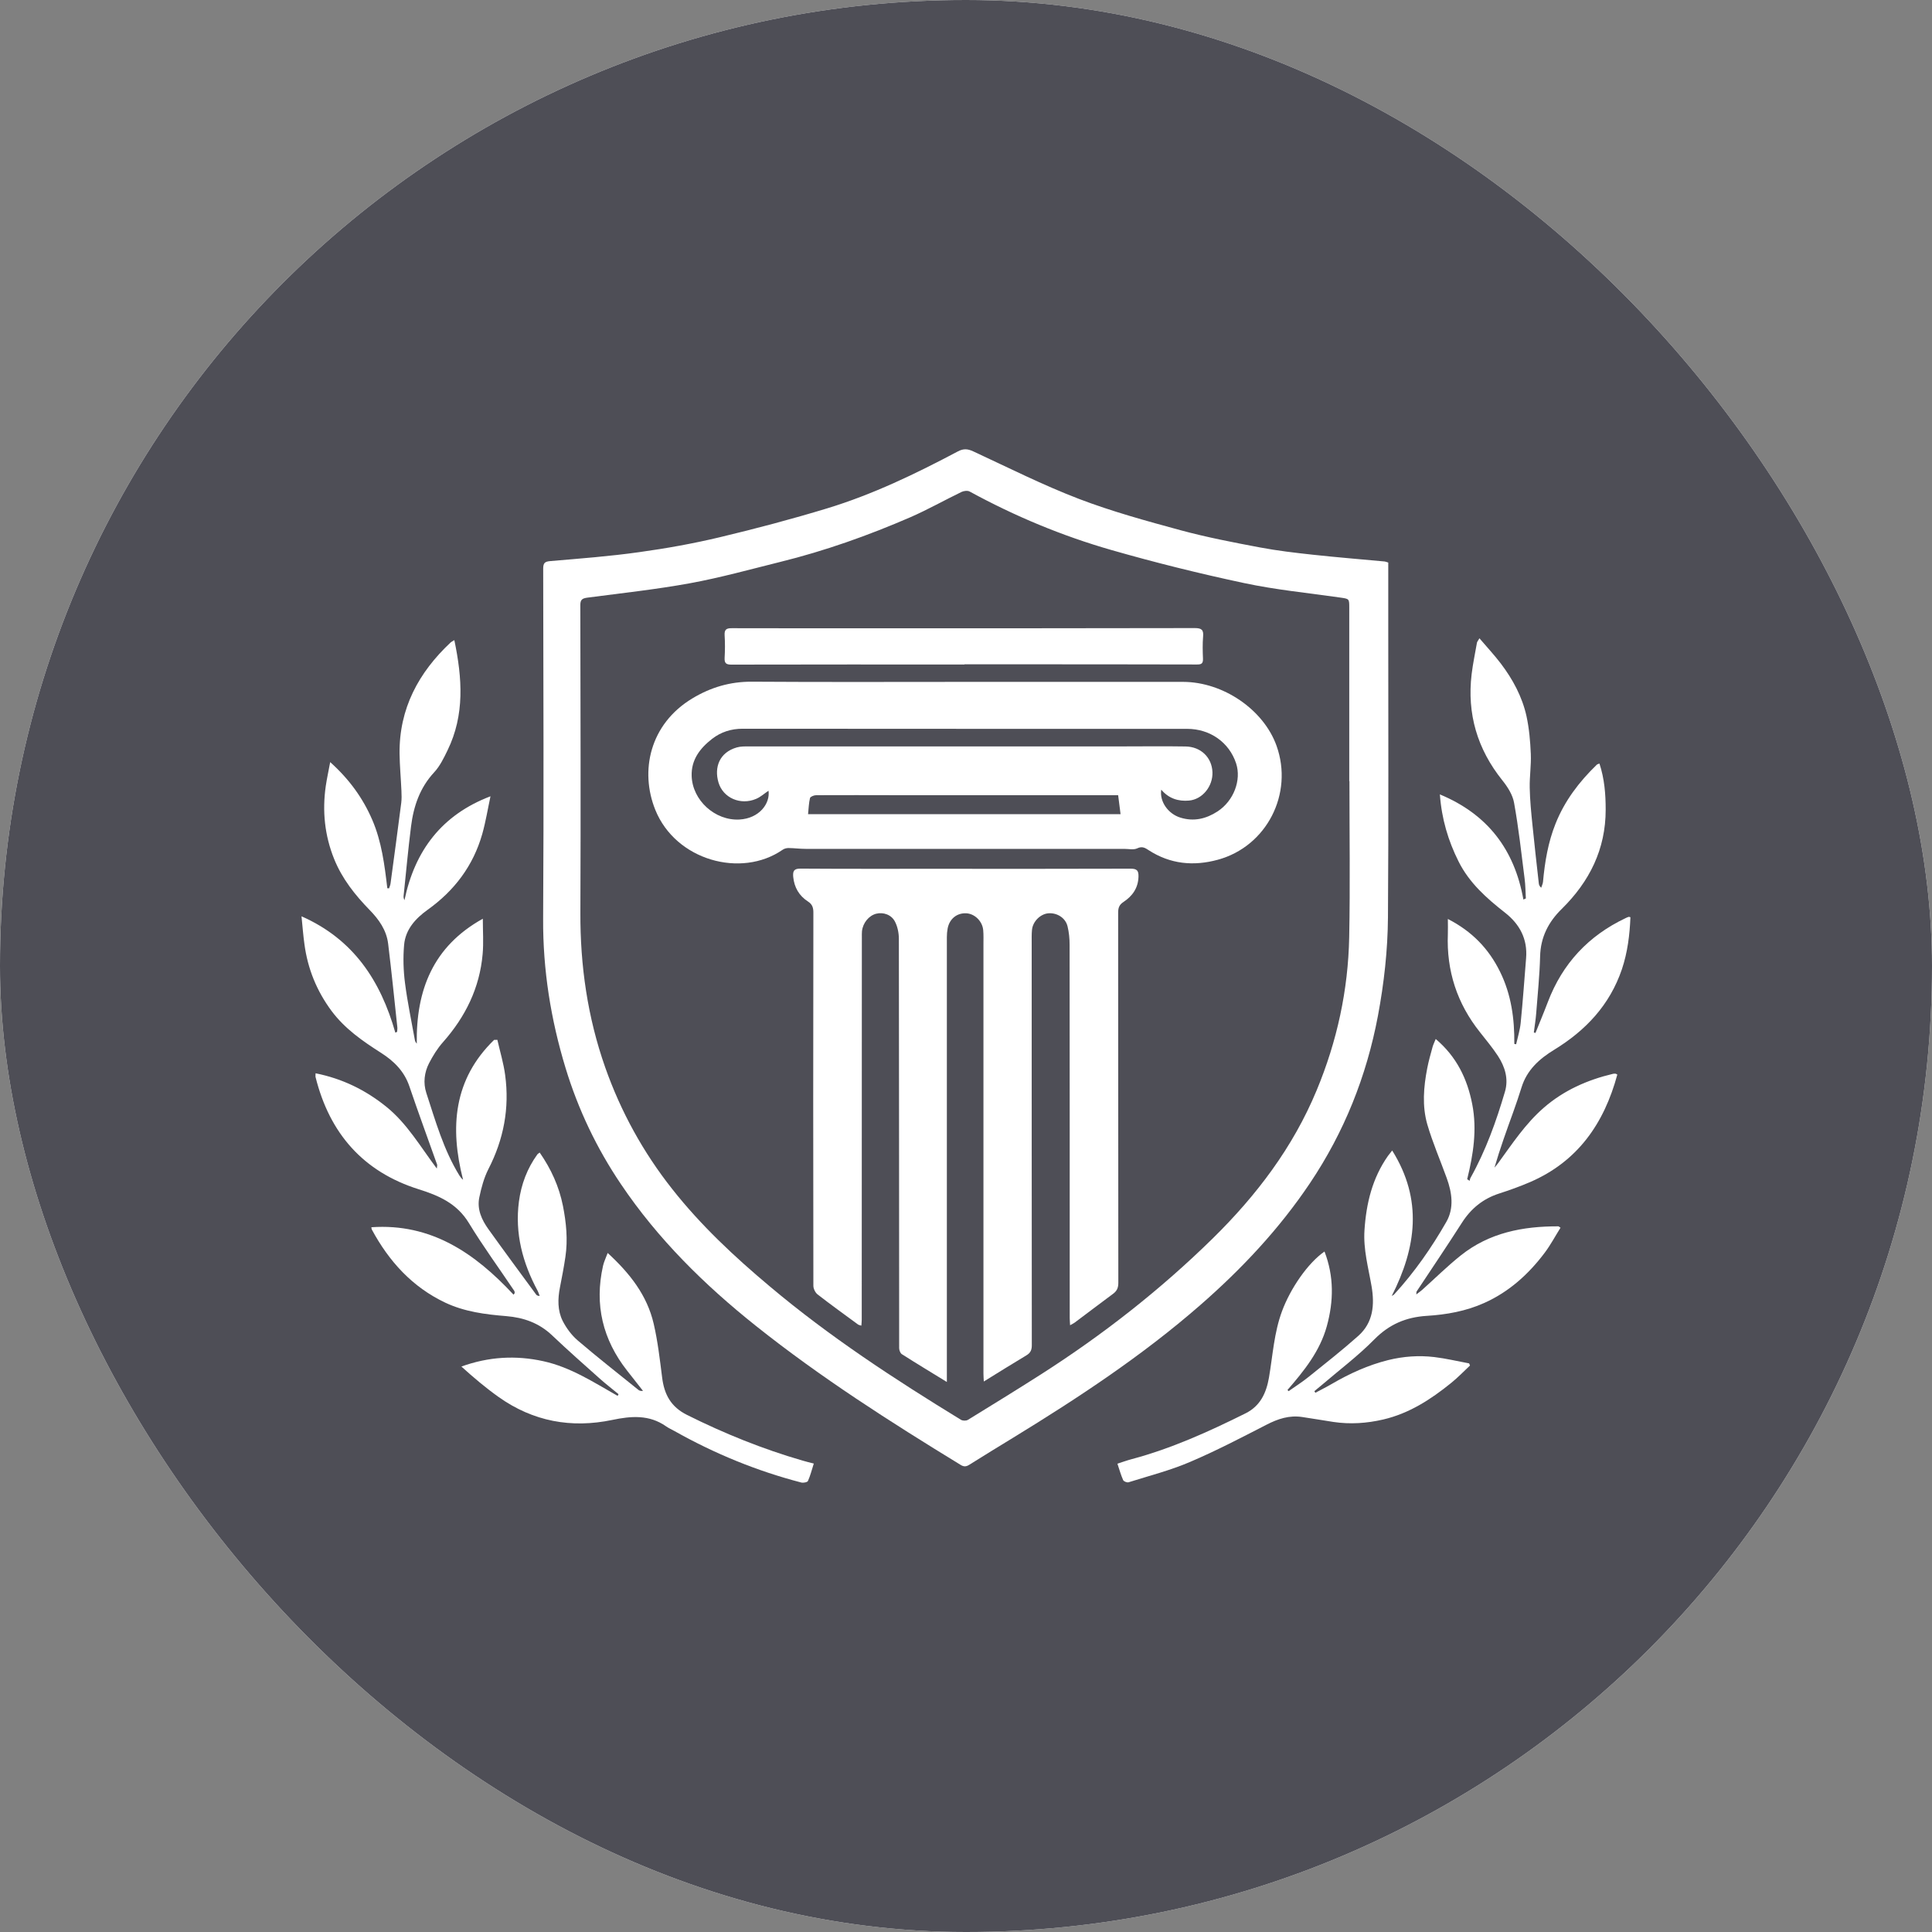 <?xml version="1.0" encoding="UTF-8"?> <svg xmlns="http://www.w3.org/2000/svg" width="32" height="32" viewBox="0 0 32 32" fill="none"><rect x="0" y="0" width="32" height="32" fill="#808080" stroke="none"/><g clip-path="url(#clip0_273_40)"><rect width="32" height="32" rx="16" fill="white"></rect><rect width="1400" height="803" fill="url(#paint0_linear_273_40)"></rect><path d="M22.994 9.318C22.994 9.702 22.994 10.084 22.994 10.466C22.994 12.042 23 13.617 22.989 15.192C22.985 15.74 22.924 16.285 22.823 16.825C22.634 17.827 22.264 18.752 21.697 19.597C21.186 20.358 20.565 21.019 19.877 21.619C18.919 22.455 17.862 23.151 16.781 23.813C16.538 23.962 16.294 24.11 16.053 24.262C16.002 24.294 15.964 24.295 15.914 24.265C14.746 23.551 13.592 22.815 12.519 21.96C11.667 21.281 10.896 20.522 10.283 19.611C9.882 19.017 9.577 18.377 9.368 17.691C9.123 16.886 8.991 16.065 8.996 15.217C9.008 13.285 9 11.353 8.997 9.42C8.997 9.322 9.025 9.301 9.118 9.293C9.609 9.251 10.101 9.214 10.589 9.145C11.037 9.083 11.483 9.003 11.923 8.898C12.518 8.756 13.111 8.599 13.697 8.421C14.454 8.191 15.165 7.848 15.863 7.478C15.958 7.427 16.028 7.433 16.122 7.477C16.702 7.746 17.275 8.035 17.87 8.263C18.417 8.472 18.987 8.628 19.553 8.782C19.986 8.899 20.427 8.984 20.867 9.067C21.158 9.122 21.452 9.156 21.746 9.188C22.142 9.231 22.539 9.263 22.935 9.3C22.952 9.302 22.97 9.31 22.994 9.318V9.318ZM22.351 12.939H22.348C22.348 11.982 22.348 11.025 22.348 10.068C22.348 9.915 22.348 9.919 22.195 9.897C21.664 9.821 21.128 9.769 20.604 9.657C19.867 9.5 19.133 9.318 18.408 9.11C17.592 8.876 16.81 8.55 16.062 8.142C16.028 8.122 15.964 8.13 15.926 8.148C15.643 8.285 15.369 8.44 15.081 8.566C14.38 8.87 13.662 9.125 12.92 9.308C12.425 9.431 11.932 9.568 11.43 9.66C10.867 9.763 10.296 9.824 9.728 9.899C9.643 9.911 9.611 9.932 9.612 10.026C9.615 11.723 9.62 13.419 9.613 15.115C9.609 15.994 9.732 16.849 10.024 17.679C10.283 18.413 10.652 19.084 11.133 19.693C11.608 20.296 12.165 20.816 12.749 21.306C13.738 22.139 14.816 22.843 15.916 23.516C15.945 23.534 16.003 23.535 16.032 23.517C16.437 23.268 16.842 23.019 17.243 22.763C18.267 22.108 19.22 21.363 20.089 20.51C20.811 19.8 21.415 19.006 21.808 18.059C22.146 17.246 22.33 16.4 22.347 15.521C22.364 14.661 22.351 13.799 22.351 12.938V12.939Z" fill="white"></path><path d="M21.786 23.069C21.877 23.02 21.97 22.974 22.059 22.922C22.354 22.75 22.661 22.61 22.994 22.527C23.246 22.465 23.5 22.447 23.755 22.477C23.949 22.5 24.14 22.546 24.333 22.582C24.338 22.594 24.343 22.605 24.348 22.617C24.244 22.715 24.144 22.819 24.032 22.909C23.697 23.18 23.34 23.411 22.912 23.511C22.638 23.575 22.363 23.593 22.086 23.552C21.913 23.526 21.74 23.495 21.567 23.47C21.356 23.438 21.167 23.5 20.979 23.597C20.56 23.812 20.142 24.031 19.709 24.215C19.382 24.355 19.033 24.444 18.693 24.551C18.668 24.559 18.613 24.538 18.603 24.515C18.566 24.432 18.541 24.343 18.508 24.243C18.588 24.217 18.666 24.189 18.745 24.168C19.404 23.992 20.022 23.712 20.631 23.409C20.877 23.286 20.974 23.069 21.018 22.818C21.081 22.45 21.102 22.074 21.234 21.718C21.374 21.34 21.661 20.921 21.938 20.729C22.097 21.143 22.09 21.552 21.976 21.967C21.861 22.382 21.599 22.706 21.325 23.022C21.331 23.029 21.337 23.036 21.343 23.042C21.455 22.963 21.571 22.89 21.677 22.804C21.953 22.582 22.233 22.362 22.498 22.126C22.746 21.905 22.77 21.61 22.717 21.302C22.664 20.996 22.579 20.694 22.6 20.376C22.629 19.932 22.73 19.513 22.99 19.144C23.007 19.121 23.025 19.099 23.059 19.056C23.57 19.873 23.457 20.665 23.052 21.465C23.065 21.457 23.08 21.451 23.09 21.441C23.426 21.075 23.71 20.668 23.956 20.238C24.087 20.009 24.05 19.754 23.962 19.512C23.855 19.216 23.729 18.926 23.641 18.625C23.553 18.32 23.579 18.005 23.639 17.696C23.662 17.577 23.695 17.46 23.727 17.344C23.738 17.303 23.758 17.264 23.78 17.209C24.126 17.502 24.303 17.868 24.385 18.29C24.467 18.711 24.402 19.122 24.301 19.532C24.315 19.541 24.329 19.549 24.342 19.558C24.347 19.541 24.348 19.522 24.357 19.508C24.609 19.057 24.782 18.574 24.927 18.081C24.989 17.869 24.927 17.67 24.812 17.492C24.722 17.355 24.616 17.227 24.514 17.098C24.134 16.622 23.957 16.081 23.981 15.471C23.984 15.396 23.981 15.32 23.981 15.221C24.383 15.427 24.658 15.714 24.845 16.094C25.032 16.473 25.086 16.875 25.082 17.291C25.092 17.292 25.102 17.294 25.112 17.296C25.138 17.179 25.175 17.063 25.187 16.945C25.223 16.587 25.248 16.228 25.277 15.87C25.303 15.552 25.17 15.306 24.927 15.116C24.622 14.877 24.336 14.624 24.158 14.268C23.986 13.924 23.878 13.562 23.849 13.158C24.637 13.485 25.084 14.069 25.232 14.899C25.246 14.893 25.259 14.887 25.273 14.881C25.266 14.771 25.267 14.661 25.252 14.551C25.199 14.133 25.153 13.713 25.078 13.298C25.055 13.165 24.97 13.032 24.883 12.924C24.469 12.407 24.296 11.823 24.375 11.165C24.396 10.991 24.433 10.819 24.463 10.645C24.466 10.629 24.48 10.615 24.504 10.572C24.629 10.719 24.751 10.849 24.858 10.99C25.057 11.252 25.213 11.541 25.284 11.864C25.328 12.068 25.346 12.278 25.355 12.487C25.363 12.674 25.333 12.862 25.337 13.049C25.341 13.253 25.361 13.458 25.382 13.661C25.414 13.986 25.452 14.311 25.488 14.636C25.491 14.657 25.498 14.677 25.527 14.704C25.537 14.672 25.554 14.639 25.557 14.606C25.587 14.276 25.641 13.951 25.765 13.642C25.916 13.263 26.157 12.947 26.447 12.667C26.456 12.657 26.472 12.655 26.492 12.647C26.575 12.899 26.595 13.152 26.595 13.409C26.596 14.066 26.326 14.603 25.868 15.054C25.646 15.271 25.517 15.523 25.509 15.841C25.501 16.157 25.468 16.472 25.444 16.787C25.436 16.892 25.418 16.996 25.405 17.101L25.432 17.109C25.5 16.939 25.572 16.769 25.637 16.597C25.88 15.958 26.311 15.498 26.925 15.207C26.941 15.199 26.959 15.191 26.976 15.186C26.982 15.184 26.989 15.189 27.005 15.192C26.993 15.484 26.958 15.772 26.864 16.053C26.663 16.646 26.264 17.068 25.743 17.387C25.497 17.537 25.29 17.722 25.201 18.012C25.159 18.148 25.112 18.283 25.064 18.419C24.955 18.721 24.845 19.023 24.753 19.34C24.773 19.315 24.795 19.291 24.814 19.265C25.047 18.945 25.265 18.613 25.567 18.35C25.901 18.059 26.291 17.887 26.716 17.786C26.73 17.782 26.745 17.783 26.76 17.784C26.766 17.784 26.772 17.791 26.788 17.798C26.569 18.608 26.132 19.238 25.343 19.579C25.176 19.651 25.003 19.713 24.829 19.769C24.564 19.855 24.364 20.017 24.213 20.254C23.968 20.637 23.714 21.013 23.463 21.392C23.46 21.397 23.462 21.406 23.458 21.44C23.5 21.408 23.529 21.388 23.556 21.364C23.768 21.174 23.972 20.972 24.195 20.794C24.667 20.417 25.224 20.31 25.811 20.312C25.817 20.312 25.823 20.319 25.847 20.335C25.761 20.472 25.684 20.617 25.587 20.747C25.319 21.104 24.995 21.397 24.584 21.581C24.28 21.718 23.956 21.775 23.628 21.795C23.287 21.817 23.01 21.935 22.764 22.184C22.492 22.46 22.18 22.694 21.885 22.947C21.847 22.979 21.809 23.01 21.77 23.042L21.786 23.067V23.069Z" fill="white"></path><path d="M7.525 10.601C7.657 11.232 7.699 11.84 7.413 12.427C7.351 12.555 7.286 12.69 7.191 12.792C6.954 13.047 6.85 13.354 6.808 13.688C6.76 14.07 6.725 14.454 6.685 14.838C6.683 14.859 6.685 14.88 6.699 14.91C6.871 14.088 7.317 13.496 8.124 13.189C8.079 13.399 8.045 13.611 7.987 13.816C7.837 14.341 7.526 14.752 7.084 15.068C6.883 15.212 6.715 15.394 6.693 15.653C6.675 15.861 6.681 16.074 6.708 16.281C6.748 16.597 6.815 16.91 6.871 17.224C6.874 17.244 6.883 17.262 6.903 17.286C6.89 16.399 7.172 15.675 7.997 15.217C7.997 15.425 8.011 15.615 7.994 15.802C7.945 16.364 7.708 16.843 7.337 17.262C7.246 17.364 7.171 17.486 7.107 17.609C7.028 17.763 7.007 17.936 7.061 18.102C7.214 18.57 7.348 19.045 7.608 19.468C7.624 19.494 7.642 19.518 7.67 19.541C7.447 18.672 7.513 17.876 8.184 17.224C8.202 17.224 8.22 17.224 8.238 17.223C8.282 17.418 8.341 17.61 8.367 17.807C8.441 18.354 8.343 18.872 8.089 19.365C8.016 19.509 7.972 19.673 7.939 19.832C7.898 20.028 7.978 20.203 8.089 20.358C8.349 20.721 8.615 21.081 8.879 21.44C8.889 21.454 8.904 21.464 8.939 21.465C8.927 21.436 8.918 21.404 8.903 21.376C8.656 20.915 8.526 20.43 8.595 19.902C8.633 19.616 8.731 19.355 8.9 19.121C8.908 19.11 8.922 19.104 8.939 19.09C9.128 19.362 9.26 19.652 9.324 19.973C9.379 20.252 9.407 20.533 9.365 20.817C9.34 20.987 9.307 21.157 9.274 21.326C9.237 21.515 9.234 21.706 9.319 21.877C9.38 21.997 9.467 22.115 9.57 22.203C9.898 22.484 10.238 22.749 10.573 23.02C10.591 23.035 10.615 23.042 10.65 23.037C10.563 22.926 10.476 22.816 10.389 22.705C9.983 22.189 9.843 21.61 9.988 20.966C10.003 20.898 10.036 20.833 10.065 20.753C10.432 21.09 10.718 21.454 10.827 21.925C10.895 22.217 10.929 22.517 10.967 22.816C11.002 23.097 11.112 23.303 11.382 23.437C11.998 23.744 12.633 24.001 13.293 24.192C13.351 24.21 13.411 24.223 13.479 24.241C13.445 24.346 13.422 24.442 13.382 24.53C13.372 24.551 13.305 24.564 13.271 24.555C12.536 24.364 11.839 24.078 11.176 23.705C11.128 23.678 11.077 23.656 11.033 23.625C10.753 23.428 10.453 23.453 10.139 23.519C9.463 23.66 8.831 23.544 8.262 23.141C8.046 22.988 7.843 22.816 7.642 22.634C8.094 22.471 8.542 22.445 9 22.546C9.452 22.645 9.834 22.896 10.23 23.12L10.245 23.092C10.142 23.006 10.036 22.925 9.935 22.835C9.67 22.599 9.404 22.364 9.146 22.119C8.93 21.913 8.675 21.823 8.385 21.799C8.039 21.771 7.695 21.727 7.375 21.576C6.828 21.317 6.443 20.892 6.159 20.366C6.154 20.358 6.154 20.346 6.151 20.327C7.141 20.258 7.866 20.756 8.506 21.444C8.512 21.436 8.518 21.427 8.525 21.418C8.523 21.406 8.525 21.391 8.518 21.381C8.267 21.006 8 20.642 7.766 20.257C7.569 19.933 7.27 19.803 6.935 19.698C6.016 19.408 5.46 18.774 5.227 17.841C5.223 17.826 5.227 17.807 5.227 17.777C5.669 17.865 6.053 18.053 6.397 18.33C6.741 18.607 6.96 18.988 7.235 19.355C7.238 19.316 7.244 19.302 7.24 19.29C7.087 18.858 6.928 18.428 6.781 17.994C6.696 17.742 6.523 17.573 6.309 17.437C6.005 17.243 5.712 17.04 5.492 16.745C5.246 16.414 5.096 16.045 5.042 15.636C5.022 15.492 5.011 15.347 4.994 15.177C5.859 15.559 6.304 16.247 6.548 17.104C6.558 17.099 6.567 17.095 6.577 17.091C6.579 17.065 6.584 17.038 6.581 17.013C6.532 16.552 6.485 16.092 6.429 15.632C6.402 15.407 6.276 15.229 6.122 15.072C5.88 14.823 5.668 14.557 5.535 14.229C5.377 13.837 5.336 13.434 5.396 13.018C5.414 12.894 5.442 12.771 5.469 12.623C5.787 12.909 6.011 13.22 6.167 13.582C6.321 13.941 6.37 14.326 6.415 14.712C6.425 14.712 6.435 14.713 6.444 14.714C6.453 14.686 6.466 14.659 6.469 14.63C6.529 14.186 6.589 13.742 6.646 13.297C6.654 13.232 6.652 13.165 6.649 13.099C6.64 12.894 6.621 12.688 6.618 12.484C6.61 11.736 6.933 11.139 7.464 10.641C7.477 10.629 7.494 10.622 7.526 10.602L7.525 10.601Z" fill="white"></path><path d="M15.683 22.89C15.414 22.725 15.174 22.58 14.937 22.429C14.911 22.412 14.893 22.363 14.893 22.329C14.891 20.069 14.892 17.809 14.888 15.549C14.888 15.454 14.867 15.349 14.824 15.266C14.764 15.148 14.628 15.105 14.513 15.134C14.391 15.165 14.291 15.287 14.277 15.424C14.274 15.457 14.275 15.49 14.275 15.523C14.275 17.636 14.274 19.749 14.273 21.861C14.273 21.89 14.269 21.918 14.267 21.957C14.243 21.949 14.225 21.947 14.212 21.938C13.988 21.773 13.762 21.611 13.542 21.44C13.504 21.41 13.472 21.346 13.472 21.297C13.468 19.236 13.469 17.175 13.472 15.114C13.472 15.032 13.453 14.977 13.383 14.932C13.236 14.837 13.155 14.699 13.138 14.522C13.13 14.426 13.151 14.386 13.26 14.387C14.005 14.392 14.752 14.39 15.498 14.39C16.573 14.39 17.648 14.392 18.724 14.388C18.829 14.388 18.86 14.416 18.857 14.522C18.851 14.711 18.755 14.842 18.609 14.939C18.537 14.986 18.52 15.038 18.52 15.118C18.522 17.161 18.521 19.204 18.523 21.247C18.523 21.33 18.5 21.383 18.434 21.431C18.222 21.587 18.013 21.748 17.802 21.905C17.783 21.92 17.76 21.93 17.724 21.95C17.722 21.901 17.718 21.866 17.718 21.831C17.718 19.77 17.718 17.709 17.716 15.648C17.716 15.546 17.706 15.442 17.682 15.343C17.648 15.203 17.509 15.116 17.365 15.127C17.232 15.138 17.106 15.262 17.093 15.402C17.086 15.472 17.088 15.542 17.088 15.611C17.088 17.834 17.088 20.058 17.09 22.28C17.09 22.36 17.069 22.408 17 22.449C16.769 22.587 16.541 22.73 16.295 22.882C16.292 22.826 16.289 22.788 16.289 22.749C16.289 20.378 16.289 18.008 16.289 15.638C16.289 15.56 16.292 15.483 16.285 15.406C16.272 15.258 16.144 15.134 16.005 15.127C15.85 15.119 15.726 15.219 15.696 15.378C15.687 15.425 15.683 15.473 15.683 15.521C15.683 17.92 15.683 20.32 15.683 22.72C15.683 22.766 15.683 22.812 15.683 22.889V22.89Z" fill="white"></path><path d="M15.997 11.294C17.196 11.294 18.395 11.293 19.595 11.294C20.261 11.295 20.929 11.754 21.143 12.351C21.428 13.146 20.98 14.02 20.171 14.24C19.768 14.35 19.383 14.313 19.026 14.082C18.969 14.045 18.919 14.011 18.837 14.051C18.777 14.08 18.694 14.06 18.621 14.06C16.862 14.06 15.103 14.061 13.344 14.06C13.249 14.06 13.155 14.047 13.06 14.046C13.026 14.046 12.988 14.056 12.961 14.076C12.275 14.549 11.192 14.251 10.854 13.414C10.595 12.773 10.76 11.994 11.467 11.568C11.772 11.384 12.094 11.289 12.454 11.291C13.635 11.299 14.816 11.294 15.997 11.294L15.997 11.294ZM12.729 13.097C12.659 13.144 12.597 13.201 12.523 13.232C12.265 13.342 11.976 13.217 11.9 12.959C11.827 12.71 11.915 12.463 12.203 12.38C12.268 12.361 12.34 12.363 12.409 12.363C14.46 12.363 16.511 12.363 18.562 12.363C18.92 12.363 19.279 12.358 19.637 12.364C19.891 12.368 20.073 12.547 20.082 12.789C20.091 13.021 19.918 13.24 19.694 13.26C19.518 13.276 19.357 13.226 19.234 13.079C19.203 13.277 19.349 13.48 19.55 13.542C19.774 13.612 19.978 13.562 20.166 13.44C20.435 13.265 20.564 12.92 20.474 12.644C20.359 12.296 20.043 12.072 19.662 12.072C17.209 12.072 14.756 12.072 12.302 12.07C12.111 12.07 11.942 12.123 11.793 12.239C11.594 12.394 11.448 12.584 11.456 12.85C11.467 13.256 11.844 13.596 12.248 13.574C12.577 13.555 12.759 13.309 12.729 13.096V13.097ZM18.52 13.171C18.477 13.171 18.438 13.171 18.399 13.171C17.218 13.171 16.037 13.171 14.855 13.171C14.409 13.171 13.963 13.168 13.517 13.171C13.482 13.171 13.422 13.195 13.416 13.219C13.396 13.302 13.394 13.391 13.384 13.485H18.56C18.546 13.378 18.534 13.281 18.52 13.171Z" fill="white"></path><path d="M15.975 11.006C14.688 11.006 13.4 11.005 12.113 11.008C12.024 11.008 11.998 10.983 12.002 10.896C12.009 10.772 12.01 10.646 12.002 10.521C11.997 10.428 12.03 10.404 12.12 10.405C12.972 10.408 13.825 10.406 14.677 10.406C16.381 10.406 18.085 10.407 19.789 10.403C19.901 10.403 19.938 10.431 19.927 10.544C19.917 10.664 19.92 10.787 19.925 10.908C19.928 10.986 19.904 11.007 19.826 11.006C18.89 11.003 17.954 11.004 17.017 11.003C16.67 11.003 16.323 11.003 15.975 11.003V11.006H15.975Z" fill="white"></path></g><defs><linearGradient id="paint0_linear_273_40" x1="489.089" y1="-1.91885e-05" x2="859.285" y2="1152.17" gradientUnits="userSpaceOnUse"><stop stop-color="#4E4E56"></stop><stop offset="1" stop-color="#2C2C36"></stop></linearGradient><clipPath id="clip0_273_40"><rect width="32" height="32" rx="16" fill="white"></rect></clipPath></defs></svg> 